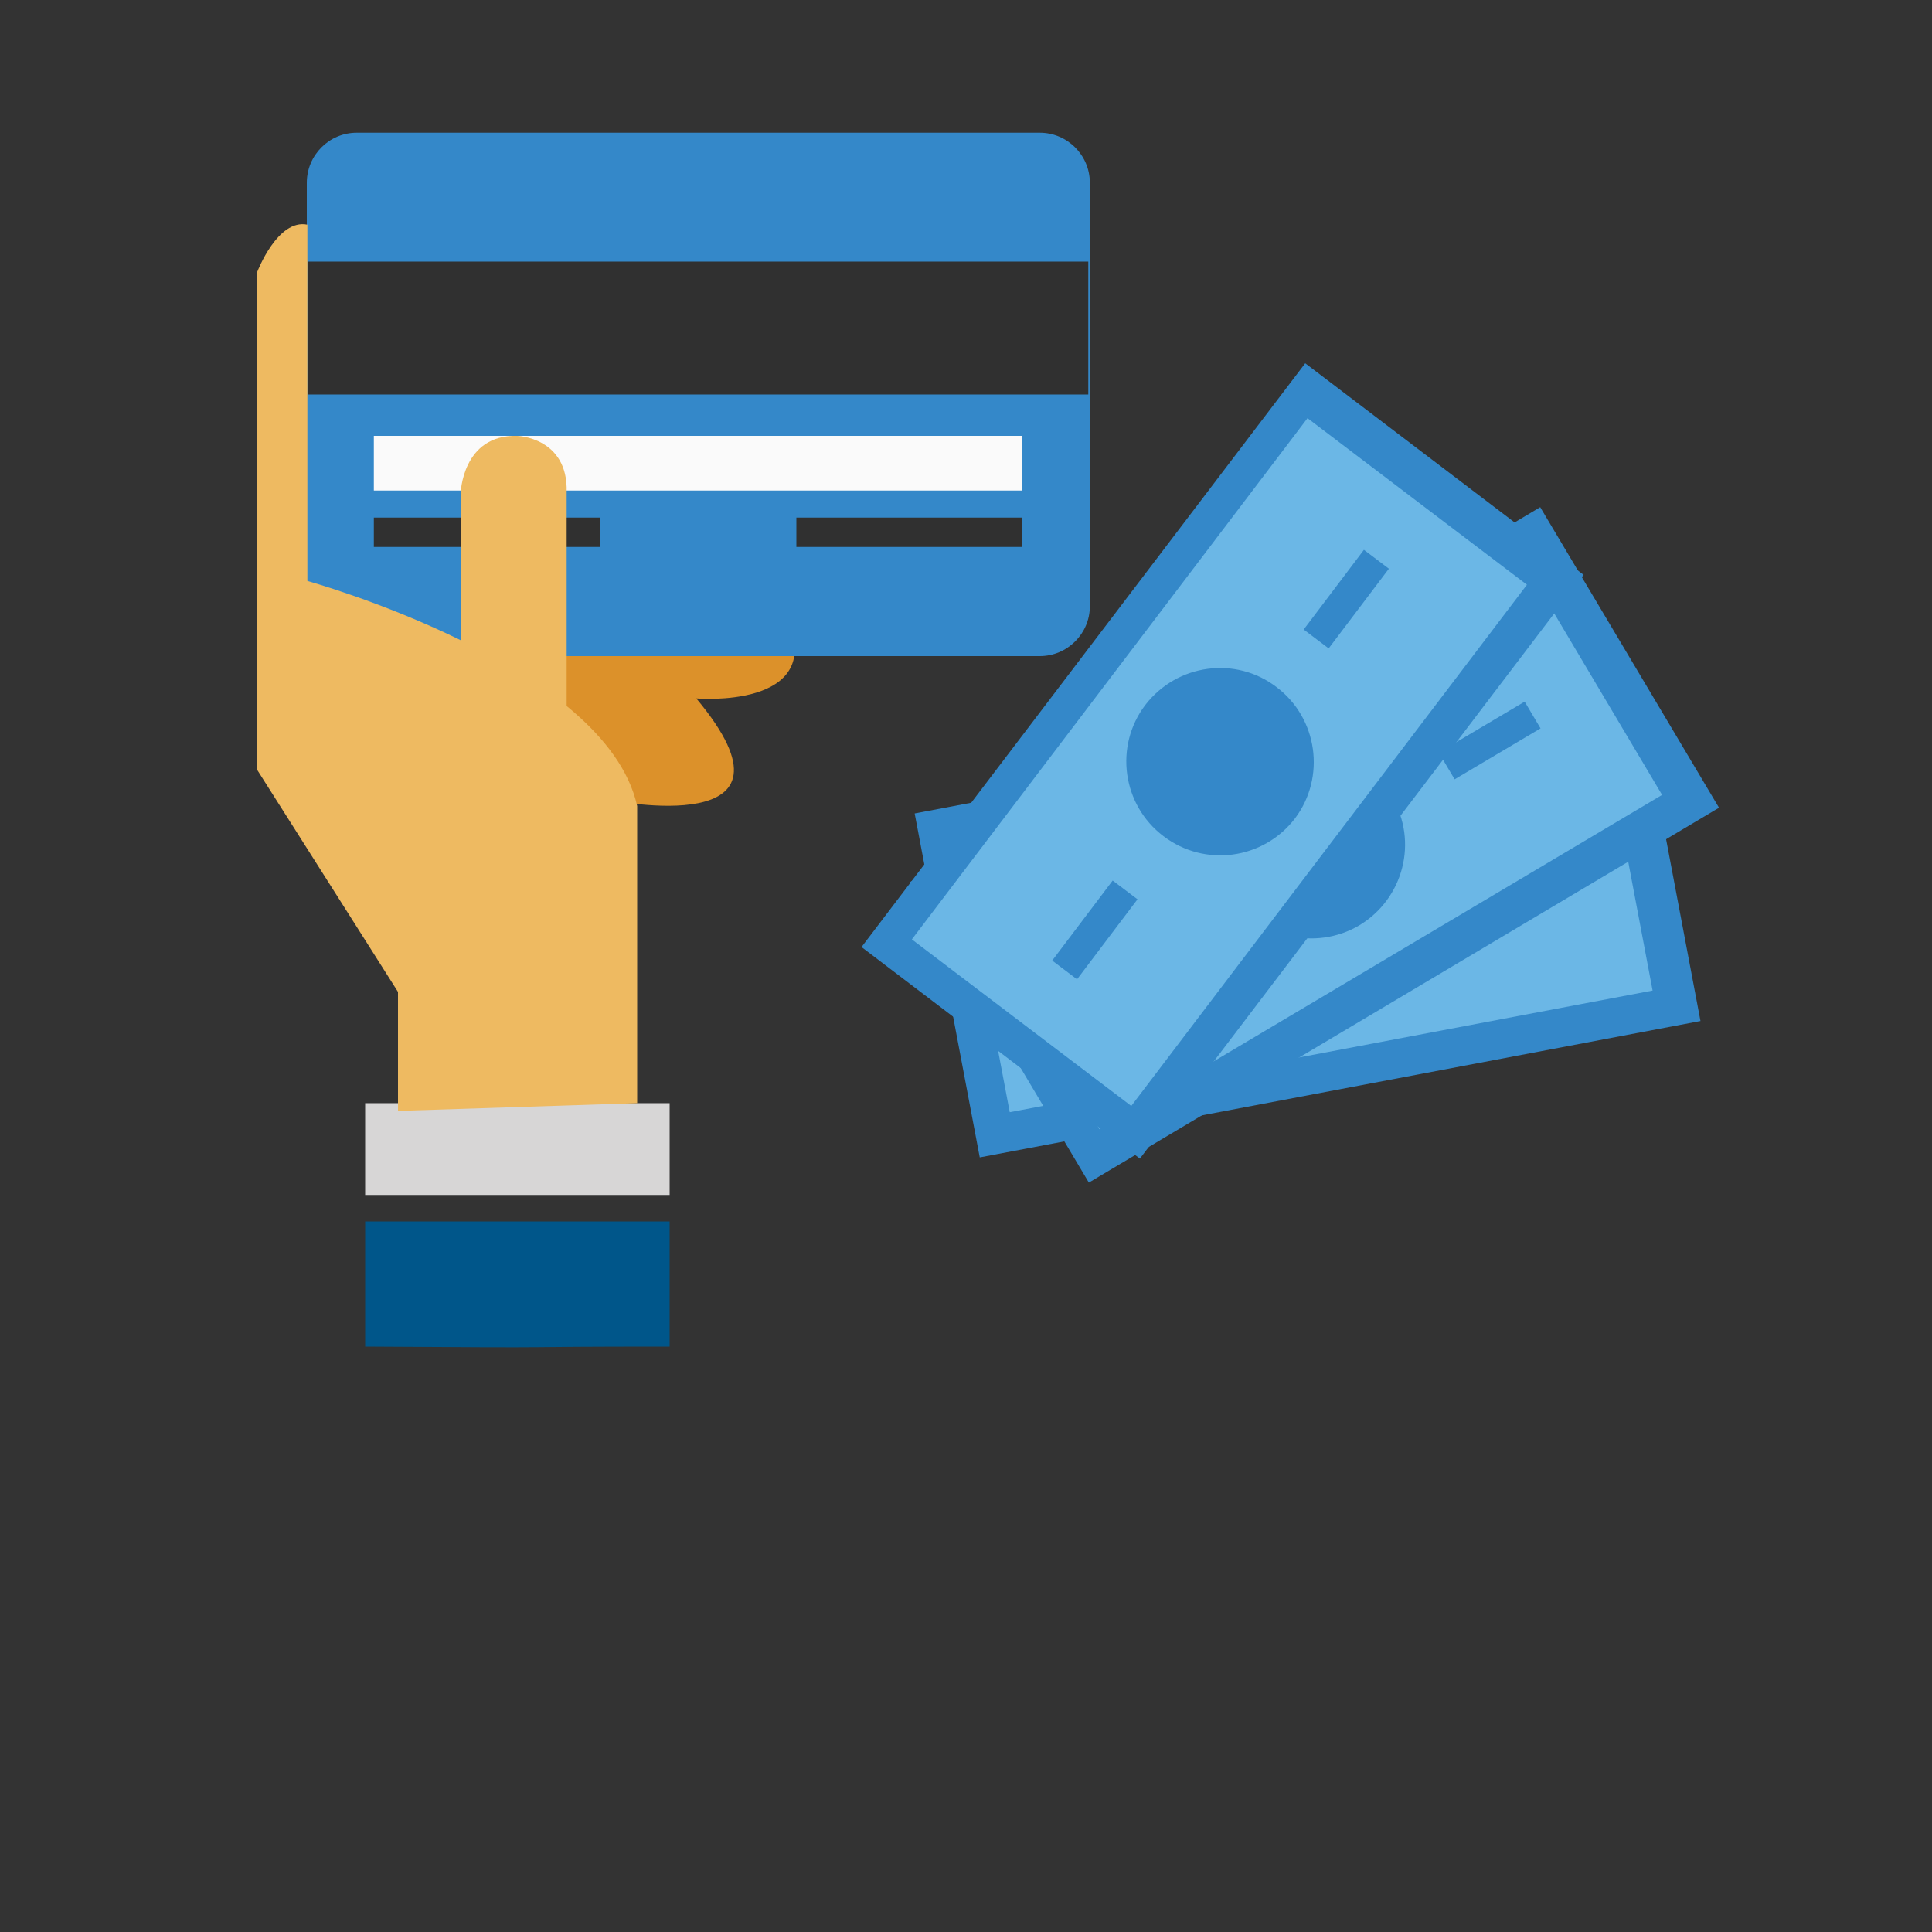 <?xml version="1.0" encoding="utf-8"?>
<!-- Generator: Adobe Illustrator 16.0.0, SVG Export Plug-In . SVG Version: 6.00 Build 0)  -->
<!DOCTYPE svg PUBLIC "-//W3C//DTD SVG 1.1//EN" "http://www.w3.org/Graphics/SVG/1.1/DTD/svg11.dtd">
<svg version="1.1" id="Layer_1" xmlns="http://www.w3.org/2000/svg" xmlns:xlink="http://www.w3.org/1999/xlink" x="0px" y="0px"
	 width="10px" height="10px" viewBox="0 0 10 10" enable-background="new 0 0 10 10" xml:space="preserve">
<rect x="0" y="0" width="10" height="10" fill="#333333" stroke="none"/>
<g>
	<path fill="#DC912A" d="M3.159,4.141c0,0,1.067,0.218,0.445-0.526c0,0,0.663,0.057,0.477-0.404H2.432L3.159,4.141z"/>
	<g>
		<path fill="#00568A" d="M1.89,6.322v0.648c1.215,0.008,0.63,0,1.576,0V6.322H1.89z"/>
	</g>
	<rect x="1.89" y="5.71" fill="#D7D6D6" width="1.576" height="0.475"/>
	<g>
		<path fill="#3488C9" d="M5.641,3.138c0,0.143-0.118,0.258-0.259,0.258H1.846c-0.142,0-0.258-0.116-0.258-0.258V0.946
			c0-0.143,0.116-0.259,0.258-0.259h3.536c0.142,0,0.259,0.116,0.259,0.259V3.138z"/>
		<rect x="1.596" y="1.354" fill="#303030" width="4.037" height="0.688"/>
		<g>
			<rect x="1.935" y="2.679" fill="#303030" width="1.17" height="0.152"/>
			<rect x="4.122" y="2.679" fill="#303030" width="1.17" height="0.152"/>
			<rect x="1.935" y="2.256" fill="#FAFAFA" width="3.357" height="0.283"/>
		</g>
	</g>
	<path fill="#EEBA61" d="M2.384,3.455V2.556c0,0,0.007-0.308,0.294-0.3c0,0,0.263,0.008,0.255,0.291v1.319L2.384,3.455z"/>
	<path fill="#EEBA61" d="M2.06,5.75V5.134L1.332,3.986v-2.58c0,0,0.105-0.275,0.259-0.243v1.844c0,0,1.544,0.428,1.707,1.165V5.71
		L2.06,5.75z"/>
	<g>
		
			<rect x="4.873" y="3.845" transform="matrix(-0.983 0.186 -0.186 -0.983 14.307 8.158)" fill="#3488C9" width="3.795" height="1.811"/>
		
			<rect x="5.067" y="4.034" transform="matrix(-0.983 0.186 -0.186 -0.983 14.285 8.15)" fill="#6BB7E6" width="3.385" height="1.424"/>
		<path fill="#3488C9" d="M7.235,4.655c0.051,0.264-0.124,0.517-0.387,0.567C6.587,5.271,6.333,5.099,6.281,4.835
			C6.233,4.571,6.405,4.319,6.667,4.269C6.933,4.219,7.186,4.392,7.235,4.655z"/>
		
			<rect x="7.552" y="4.477" transform="matrix(-0.982 0.19 -0.19 -0.982 16.344 7.55)" fill="#3488C9" width="0.516" height="0.164"/>
		
			<rect x="5.438" y="4.876" transform="matrix(-0.983 0.183 -0.183 -0.983 12.206 8.785)" fill="#3488C9" width="0.517" height="0.162"/>
	</g>
	<g>
		
			<rect x="4.902" y="3.467" transform="matrix(-0.859 0.511 -0.511 -0.859 14.88 4.654)" fill="#3488C9" width="3.797" height="1.811"/>
		
			<rect x="5.094" y="3.66" transform="matrix(-0.86 0.511 -0.511 -0.86 14.854 4.659)" fill="#6BB7E6" width="3.386" height="1.423"/>
		<path fill="#3488C9" d="M7.204,4.124C7.342,4.355,7.265,4.652,7.035,4.79C6.805,4.925,6.508,4.851,6.37,4.618
			C6.233,4.388,6.31,4.092,6.539,3.954C6.77,3.817,7.067,3.892,7.204,4.124z"/>
		
			<rect x="7.452" y="3.754" transform="matrix(-0.86 0.51 -0.51 -0.86 16.297 3.198)" fill="#3488C9" width="0.517" height="0.161"/>
		
			<rect x="5.602" y="4.853" transform="matrix(-0.859 0.513 -0.513 -0.859 13.423 6.165)" fill="#3488C9" width="0.518" height="0.161"/>
	</g>
	<g>
		
			<rect x="4.43" y="3.033" transform="matrix(-0.605 0.796 -0.796 -0.605 13.291 1.284)" fill="#3488C9" width="3.796" height="1.81"/>
		
			<rect x="4.624" y="3.231" transform="matrix(-0.605 0.797 -0.797 -0.605 13.276 1.296)" fill="#6BB7E6" width="3.385" height="1.425"/>
		<path fill="#3488C9" d="M6.608,3.557c0.213,0.161,0.255,0.466,0.095,0.679C6.539,4.45,6.235,4.49,6.022,4.328
			C5.809,4.167,5.766,3.862,5.928,3.649C6.092,3.436,6.396,3.394,6.608,3.557z"/>
		
			<rect x="6.711" y="3.018" transform="matrix(-0.603 0.798 -0.798 -0.603 13.644 -0.592)" fill="#3488C9" width="0.517" height="0.162"/>
		
			<rect x="5.408" y="4.731" transform="matrix(-0.603 0.798 -0.798 -0.603 12.924 3.192)" fill="#3488C9" width="0.519" height="0.161"/>
	</g>
</g>
</svg>
